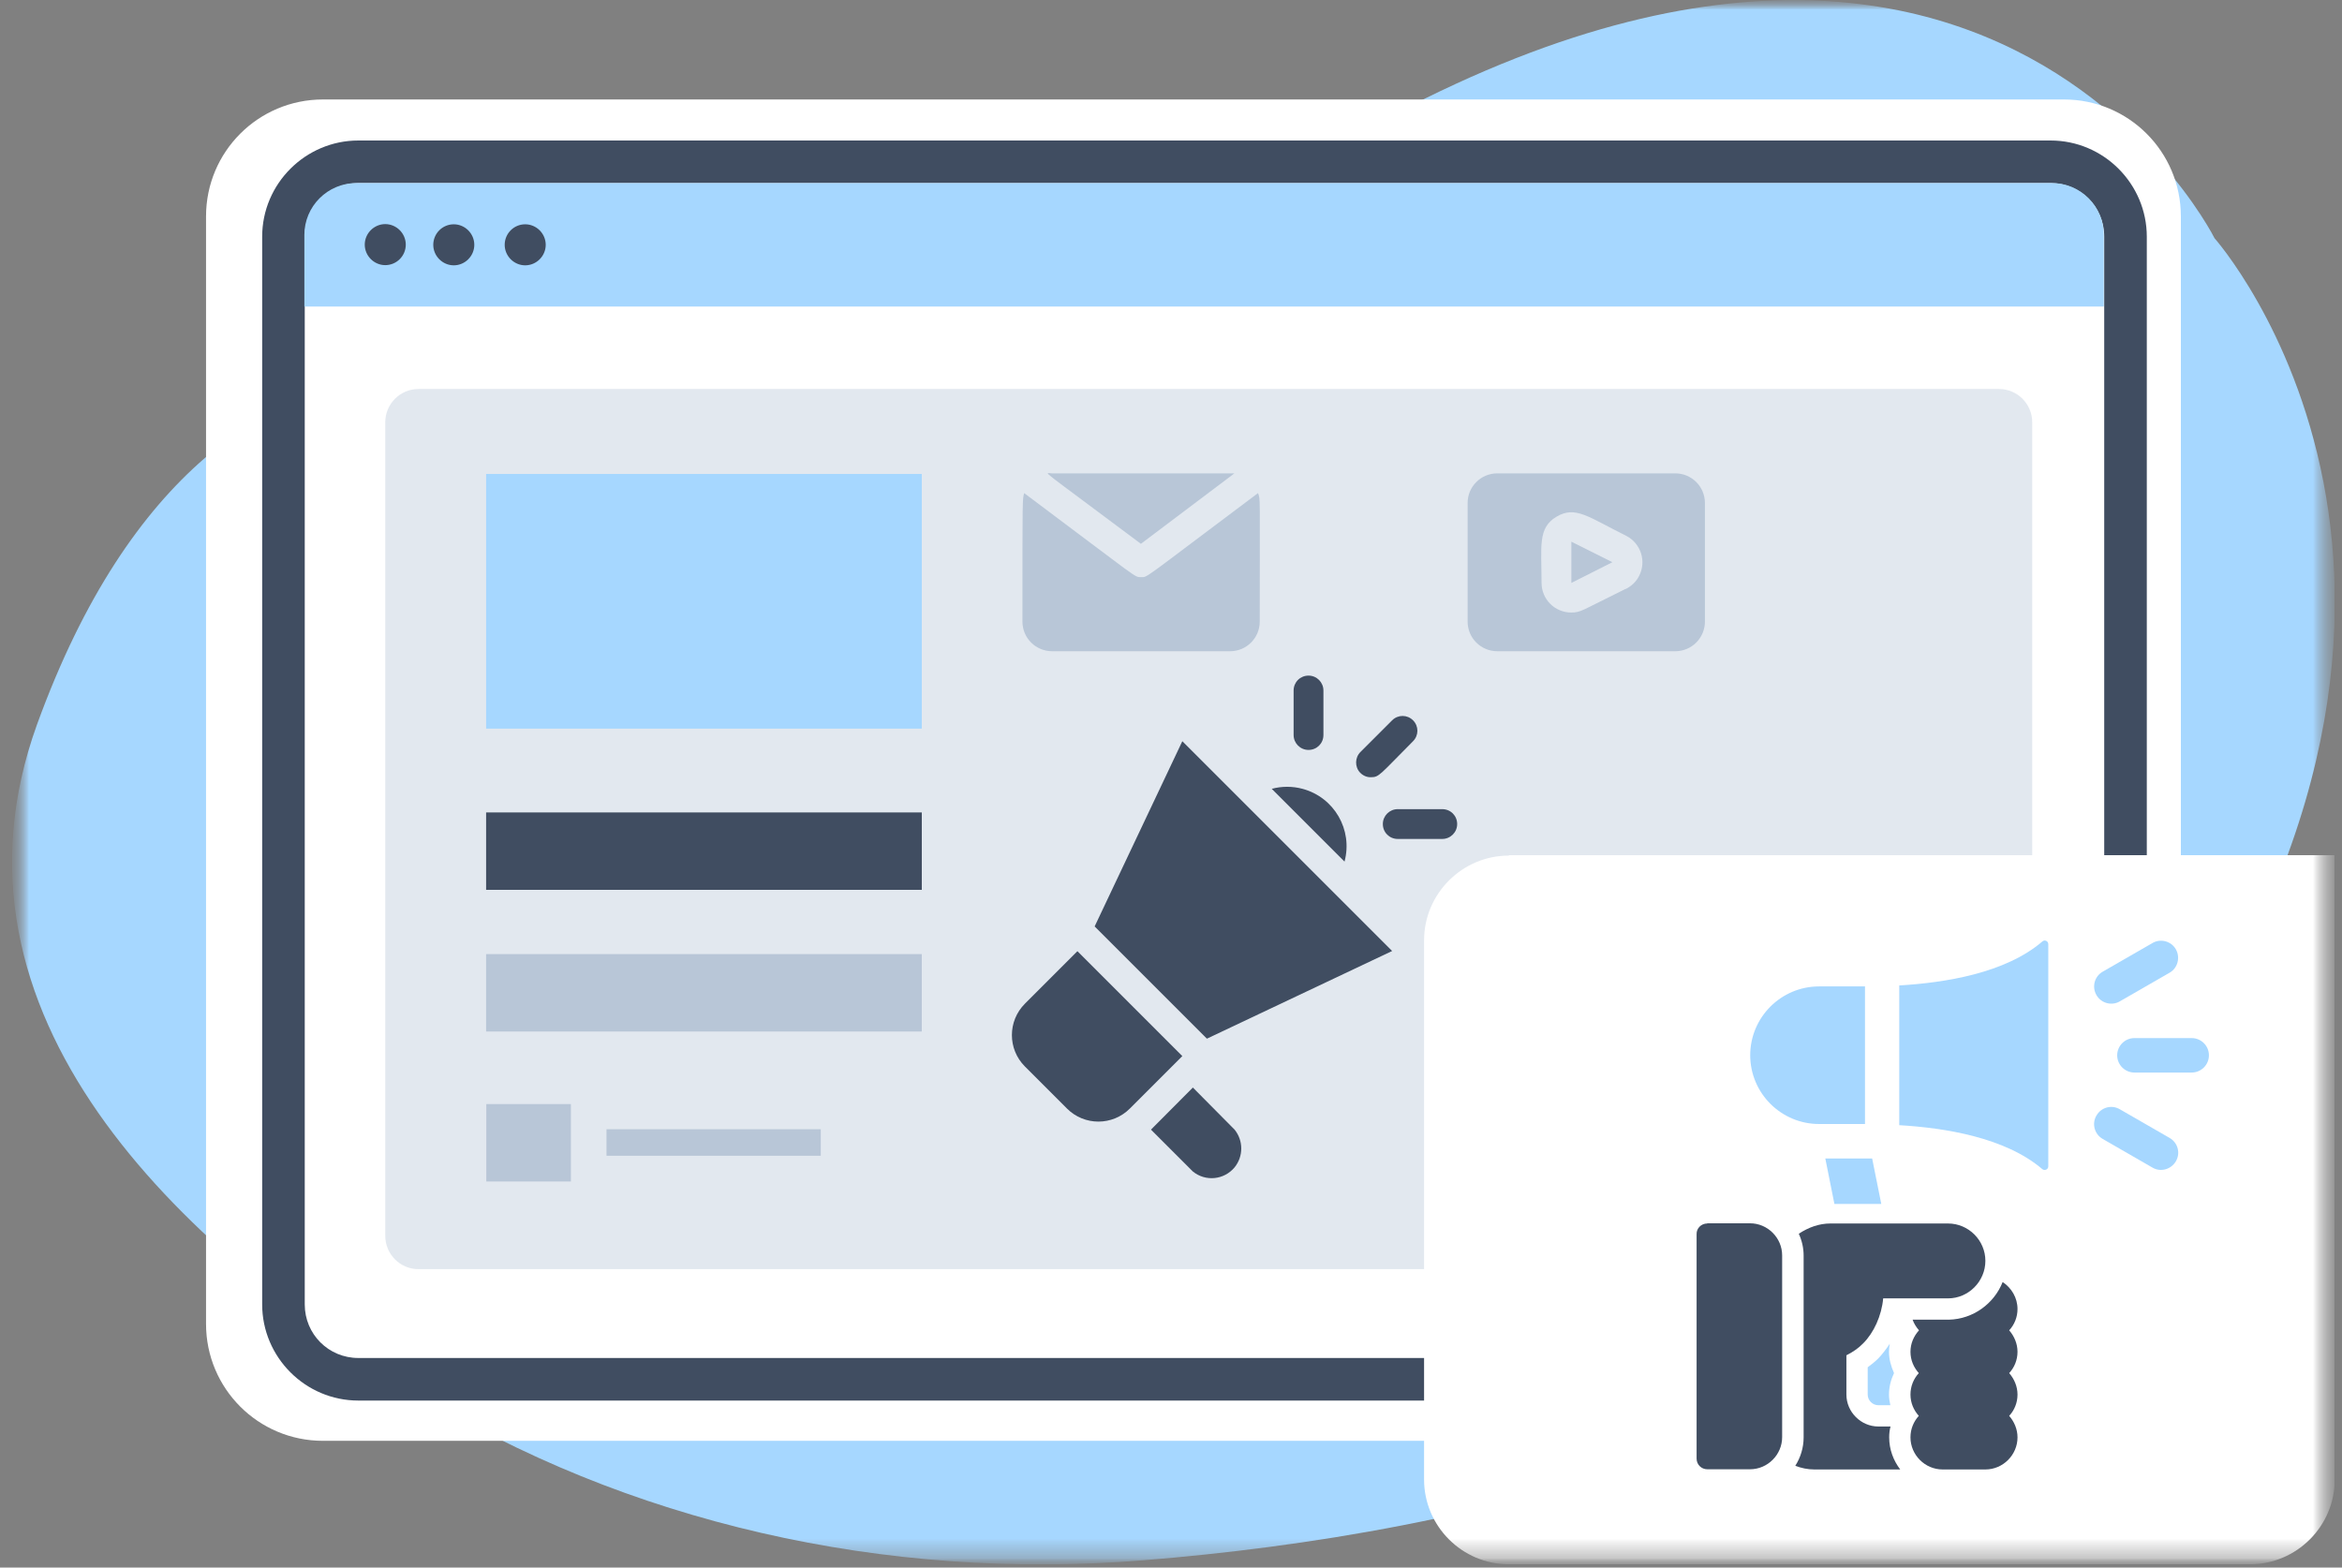 <?xml version="1.0" encoding="UTF-8"?> <svg xmlns="http://www.w3.org/2000/svg" width="121" height="81" viewBox="0 0 121 81" fill="none"><rect x="0" y="0" width="121" height="81" fill="#808080" stroke="none"/><g clip-path="url(#clip0_175_1570)"><mask id="mask0_175_1570" style="mask-type:luminance" maskUnits="userSpaceOnUse" x="0" y="0" width="121" height="81"><path d="M120.625 0H0.625V80.83H120.625V0Z" fill="white"></path></mask><g mask="url(#mask0_175_1570)"><mask id="mask1_175_1570" style="mask-type:luminance" maskUnits="userSpaceOnUse" x="0" y="0" width="121" height="81"><path d="M120.625 0H0.625V80.83H120.625V0Z" fill="white"></path></mask><g mask="url(#mask1_175_1570)"><mask id="mask2_175_1570" style="mask-type:luminance" maskUnits="userSpaceOnUse" x="0" y="0" width="121" height="81"><path d="M120.615 0H0.625V80.83H120.615V0Z" fill="white"></path></mask><g mask="url(#mask2_175_1570)"><path fill-rule="evenodd" clip-rule="evenodd" d="M31.245 21.05C31.245 21.05 11.535 10.93 1.915 37.43C-3.535 52.47 9.285 64.4 21.405 71.91C32.335 78.67 45.725 81.71 59.105 80.62C75.685 79.28 98.575 74.33 110.555 58.02C130.695 30.62 114.415 12.31 114.415 12.31C114.415 12.31 99.575 -17.43 57.385 15.56C57.385 15.56 45.365 25.43 31.245 21.05Z" fill="#A6D7FF"></path><path fill-rule="evenodd" clip-rule="evenodd" d="M106.635 74.45H16.685C13.345 74.45 10.645 71.75 10.645 68.41V11.18C10.645 7.84 13.345 5.14 16.685 5.14H106.635C109.975 5.14 112.675 7.84 112.675 11.18V68.4C112.675 71.74 109.975 74.44 106.635 74.44V74.45Z" fill="white"></path><path d="M105.945 72.37H18.515C15.775 72.37 13.545 70.13 13.545 67.4V12.23C13.545 9.49 15.785 7.26 18.515 7.26H105.945C108.685 7.26 110.915 9.5 110.915 12.23V67.4C110.915 70.14 108.675 72.37 105.945 72.37ZM18.515 9.46C16.975 9.46 15.745 10.69 15.745 12.23V67.4C15.745 68.94 16.975 70.17 18.515 70.17H105.945C107.485 70.17 108.715 68.94 108.715 67.4V12.23C108.715 10.69 107.485 9.46 105.945 9.46H18.515Z" fill="#404D61"></path><path fill-rule="evenodd" clip-rule="evenodd" d="M106.035 9.46H18.405C16.925 9.46 15.725 10.66 15.725 12.14V15.84H108.695V12.14C108.695 10.66 107.495 9.46 106.015 9.46H106.035Z" fill="#A6D7FF"></path><path fill-rule="evenodd" clip-rule="evenodd" d="M20.965 12.64C20.965 13.23 20.485 13.7 19.905 13.7C19.325 13.7 18.845 13.22 18.845 12.64C18.845 12.06 19.325 11.58 19.905 11.58C20.485 11.58 20.965 12.06 20.965 12.64ZM23.445 11.59C22.855 11.59 22.385 12.07 22.385 12.65C22.385 13.23 22.865 13.71 23.445 13.71C24.025 13.71 24.505 13.23 24.505 12.65C24.505 12.07 24.025 11.59 23.445 11.59ZM27.135 11.59C26.545 11.59 26.075 12.07 26.075 12.65C26.075 13.23 26.555 13.71 27.135 13.71C27.715 13.71 28.195 13.23 28.195 12.65C28.195 12.07 27.715 11.59 27.135 11.59Z" fill="#404D61"></path><path opacity="0.4" d="M103.275 20.1H21.625C20.675 20.1 19.905 20.87 19.905 21.82V63.86C19.905 64.81 20.675 65.58 21.625 65.58H103.275C104.225 65.58 104.995 64.81 104.995 63.86V21.82C104.995 20.87 104.225 20.1 103.275 20.1Z" fill="#B8C6D7"></path><path d="M47.625 49.3H25.115V53.3H47.625V49.3Z" fill="#B8C6D7"></path><path d="M29.495 57.05H25.125V61.05H29.495V57.05Z" fill="#B8C6D7"></path><path d="M42.405 58.35H31.335V59.72H42.405V58.35Z" fill="#B8C6D7"></path><path d="M47.625 41.98H25.115V45.98H47.625V41.98Z" fill="#404D61"></path><path d="M47.625 24.49H25.115V37.65H47.625V24.49Z" fill="#A6D7FF"></path><path d="M63.775 24.46C63.605 24.46 64.215 24.46 54.345 24.46C53.965 24.46 53.475 24 58.945 28.1L63.775 24.46Z" fill="#B8C6D7"></path><path d="M65.085 32.12C65.085 25.46 65.125 25.82 64.995 25.48C58.905 30.04 59.315 29.82 58.955 29.82C58.595 29.82 58.955 30 52.915 25.48C52.825 25.83 52.825 25.5 52.825 32.12C52.825 32.97 53.515 33.65 54.355 33.65H63.555C64.405 33.65 65.085 32.96 65.085 32.12Z" fill="#B8C6D7"></path><path d="M81.185 30.12L83.305 29.05L81.185 27.99V30.11V30.12Z" fill="#B8C6D7"></path><path d="M86.555 24.46H77.355C76.505 24.46 75.825 25.15 75.825 25.99V32.12C75.825 32.97 76.515 33.65 77.355 33.65H86.555C87.405 33.65 88.085 32.96 88.085 32.12V25.99C88.085 25.14 87.395 24.46 86.555 24.46ZM83.985 30.43C81.685 31.56 81.685 31.65 81.175 31.65C80.325 31.65 79.645 30.96 79.645 30.12C79.645 28.25 79.435 27.28 80.415 26.7C81.395 26.12 82.035 26.7 84.025 27.69C84.775 28.08 85.075 29 84.685 29.76C84.535 30.06 84.285 30.29 83.985 30.44V30.43Z" fill="#B8C6D7"></path><path d="M81.955 55.12C82.8 55.12 83.485 54.435 83.485 53.59C83.485 52.745 82.8 52.06 81.955 52.06C81.11 52.06 80.425 52.745 80.425 53.59C80.425 54.435 81.11 55.12 81.955 55.12Z" fill="#595A5A"></path><path d="M87.375 52.06C86.985 52.06 86.665 51.74 86.655 51.35C86.655 51.16 86.725 50.98 86.865 50.84C87.145 50.56 87.145 50.11 86.865 49.84L85.705 48.68C85.435 48.4 84.995 48.39 84.715 48.66C84.715 48.66 84.705 48.67 84.695 48.68C84.415 48.96 83.965 48.96 83.685 48.68C83.545 48.55 83.475 48.36 83.475 48.17C83.475 47.78 83.155 47.46 82.765 47.46H81.125C80.735 47.46 80.415 47.78 80.415 48.17C80.415 48.56 80.095 48.88 79.705 48.89C79.515 48.89 79.335 48.82 79.195 48.68C78.925 48.4 78.485 48.39 78.205 48.66C78.205 48.66 78.195 48.67 78.185 48.68L77.025 49.84C76.745 50.11 76.745 50.56 77.025 50.84C77.305 51.13 77.295 51.58 77.005 51.86C76.875 51.99 76.705 52.06 76.525 52.06C76.135 52.06 75.815 52.38 75.815 52.77V54.41C75.815 54.8 76.135 55.12 76.525 55.12C76.915 55.12 77.235 55.44 77.245 55.83C77.245 56.02 77.175 56.2 77.035 56.34C76.755 56.61 76.745 57.05 77.015 57.33C77.015 57.33 77.025 57.34 77.035 57.35L78.195 58.51C78.465 58.79 78.905 58.8 79.185 58.53C79.185 58.53 79.195 58.52 79.205 58.51C79.485 58.23 79.935 58.23 80.215 58.51C80.355 58.64 80.425 58.83 80.425 59.02C80.425 59.41 80.745 59.73 81.135 59.73H82.775C83.165 59.73 83.485 59.41 83.485 59.02C83.485 58.63 83.805 58.31 84.195 58.3C84.385 58.3 84.565 58.37 84.705 58.51C84.975 58.79 85.415 58.8 85.695 58.53C85.695 58.53 85.705 58.52 85.715 58.51L86.875 57.35C87.155 57.08 87.165 56.64 86.895 56.36C86.895 56.36 86.885 56.35 86.875 56.34C86.595 56.06 86.595 55.61 86.875 55.33C87.005 55.19 87.195 55.12 87.385 55.12C87.775 55.12 88.095 54.8 88.095 54.41V52.77C88.095 52.38 87.775 52.06 87.385 52.06H87.375ZM81.955 56.66C80.265 56.66 78.885 55.29 78.885 53.59C78.885 51.89 80.255 50.52 81.955 50.52C83.655 50.52 85.025 51.89 85.025 53.59C85.025 55.29 83.655 56.66 81.955 56.66Z" fill="#595A5A"></path><path d="M55.665 49.15L52.955 51.86C52.055 52.76 52.055 54.21 52.955 55.11L55.125 57.28C56.025 58.18 57.475 58.18 58.375 57.28L61.085 54.57L55.665 49.15Z" fill="#404D61"></path><path d="M61.625 56.2L59.465 58.37L61.625 60.53C62.285 61.07 63.245 60.97 63.785 60.32C64.245 59.75 64.245 58.94 63.785 58.37L61.635 56.2H61.625Z" fill="#404D61"></path><path d="M56.555 47.87L62.355 53.67L71.925 49.14L61.085 38.3L56.555 47.87Z" fill="#404D61"></path><path d="M65.705 40.76L69.465 44.52C69.905 42.88 68.935 41.2 67.295 40.76C66.775 40.62 66.225 40.62 65.705 40.76Z" fill="#404D61"></path><path d="M70.835 40.16C71.255 40.16 71.275 40.04 73.005 38.3C73.305 38 73.305 37.52 73.005 37.22C72.705 36.92 72.225 36.92 71.925 37.22L70.295 38.85C69.995 39.14 69.985 39.63 70.275 39.93C70.425 40.08 70.625 40.17 70.835 40.16Z" fill="#404D61"></path><path d="M68.375 37.98V35.68C68.375 35.26 68.035 34.91 67.605 34.91C67.175 34.91 66.835 35.25 66.835 35.68V37.98C66.835 38.4 67.175 38.75 67.605 38.75C68.035 38.75 68.375 38.41 68.375 37.98Z" fill="#404D61"></path><path d="M74.515 41.81H72.215C71.795 41.81 71.445 42.15 71.445 42.58C71.445 43.01 71.785 43.35 72.215 43.35H74.515C74.935 43.35 75.285 43.01 75.285 42.58C75.285 42.15 74.945 41.81 74.515 41.81Z" fill="#404D61"></path><path d="M77.955 44.19H120.625V76.45C120.625 78.86 118.655 80.83 116.245 80.83H77.955C75.545 80.83 73.575 78.86 73.575 76.45V48.59C73.575 46.18 75.545 44.21 77.955 44.21V44.19Z" fill="white"></path></g></g></g><path d="M97.195 62.21H94.775L94.305 59.86C95.625 59.86 95.405 59.86 96.725 59.86L97.195 62.2V62.21Z" fill="#A6D7FF"></path><path d="M110.275 53.64H113.235C113.725 53.64 114.125 54.04 114.125 54.53C114.125 55.02 113.725 55.42 113.235 55.42H110.275C109.785 55.42 109.385 55.02 109.385 54.53C109.385 54.04 109.785 53.64 110.275 53.64Z" fill="#A6D7FF"></path><path d="M108.315 51.42C108.065 50.99 108.215 50.45 108.635 50.21L111.205 48.73C111.625 48.48 112.175 48.63 112.415 49.05C112.655 49.47 112.515 50.02 112.095 50.26L109.525 51.74C109.105 51.99 108.555 51.84 108.315 51.42Z" fill="#A6D7FF"></path><path d="M108.315 57.64C108.565 57.21 109.105 57.07 109.525 57.32L112.095 58.8C112.525 59.05 112.665 59.59 112.415 60.01C112.165 60.43 111.625 60.58 111.205 60.33L108.635 58.85C108.205 58.6 108.065 58.06 108.315 57.64Z" fill="#A6D7FF"></path><path d="M105.515 60.41C103.595 58.77 100.485 58.28 98.125 58.14V50.92C100.485 50.78 103.605 50.29 105.515 48.65C105.635 48.54 105.825 48.62 105.825 48.79V60.27C105.825 60.43 105.635 60.51 105.515 60.41Z" fill="#A6D7FF"></path><path d="M90.425 54.53C90.425 52.57 92.015 50.97 93.985 50.97H96.355V58.08H93.985C92.025 58.08 90.425 56.49 90.425 54.52V54.53Z" fill="#A6D7FF"></path><path d="M88.205 63.22C87.895 63.22 87.645 63.47 87.655 63.77V75.37C87.655 75.68 87.905 75.92 88.205 75.92H90.415C91.325 75.92 92.075 75.17 92.075 74.26V64.87C92.075 63.96 91.325 63.21 90.415 63.21H88.205V63.22Z" fill="#404D61"></path><path d="M94.565 63.22C93.985 63.22 93.435 63.42 92.935 63.75C93.095 64.1 93.185 64.48 93.185 64.88V74.27C93.185 74.81 93.025 75.31 92.755 75.74C93.065 75.86 93.395 75.93 93.735 75.93H98.175C97.825 75.47 97.605 74.9 97.605 74.27C97.605 74.08 97.625 73.89 97.675 73.71H97.045C96.145 73.71 95.395 72.96 95.395 72.06V71.22C95.395 70.83 95.395 70.53 95.395 70.03C95.715 69.87 96.015 69.67 96.265 69.41C96.805 68.87 97.215 67.99 97.295 67.09H100.645C101.705 67.09 102.575 66.21 102.575 65.15C102.575 64.09 101.705 63.22 100.645 63.22H94.565Z" fill="#404D61"></path><path d="M103.465 66.25C103.025 67.36 101.945 68.16 100.695 68.19C100.065 68.19 99.445 68.19 98.815 68.19C98.885 68.39 99.005 68.58 99.145 68.74C98.875 69.04 98.705 69.42 98.705 69.85C98.705 70.28 98.875 70.66 99.135 70.95C98.865 71.25 98.705 71.63 98.705 72.06C98.705 72.49 98.875 72.87 99.135 73.16C98.865 73.46 98.705 73.84 98.705 74.27C98.705 75.18 99.455 75.93 100.365 75.93H102.575C103.485 75.93 104.235 75.18 104.235 74.27C104.235 73.85 104.065 73.46 103.805 73.16C104.075 72.87 104.235 72.48 104.235 72.06C104.235 71.64 104.065 71.25 103.805 70.95C104.075 70.66 104.235 70.27 104.235 69.85C104.235 69.43 104.065 69.04 103.805 68.74C104.075 68.45 104.235 68.06 104.235 67.64C104.235 67.06 103.925 66.55 103.475 66.25H103.465Z" fill="#404D61"></path><path d="M97.645 69.42C97.455 69.71 97.245 69.98 97.045 70.19C96.875 70.36 96.685 70.51 96.495 70.65V72.06C96.495 72.36 96.745 72.61 97.045 72.61H97.665C97.625 72.43 97.595 72.25 97.595 72.06C97.595 71.66 97.695 71.29 97.855 70.95C97.705 70.61 97.595 70.24 97.595 69.85C97.595 69.7 97.615 69.56 97.635 69.43L97.645 69.42Z" fill="#A6D7FF"></path></g><defs><clipPath id="clip0_175_1570"><rect width="120" height="80.83" fill="white" transform="translate(0.625)"></rect></clipPath></defs></svg> 